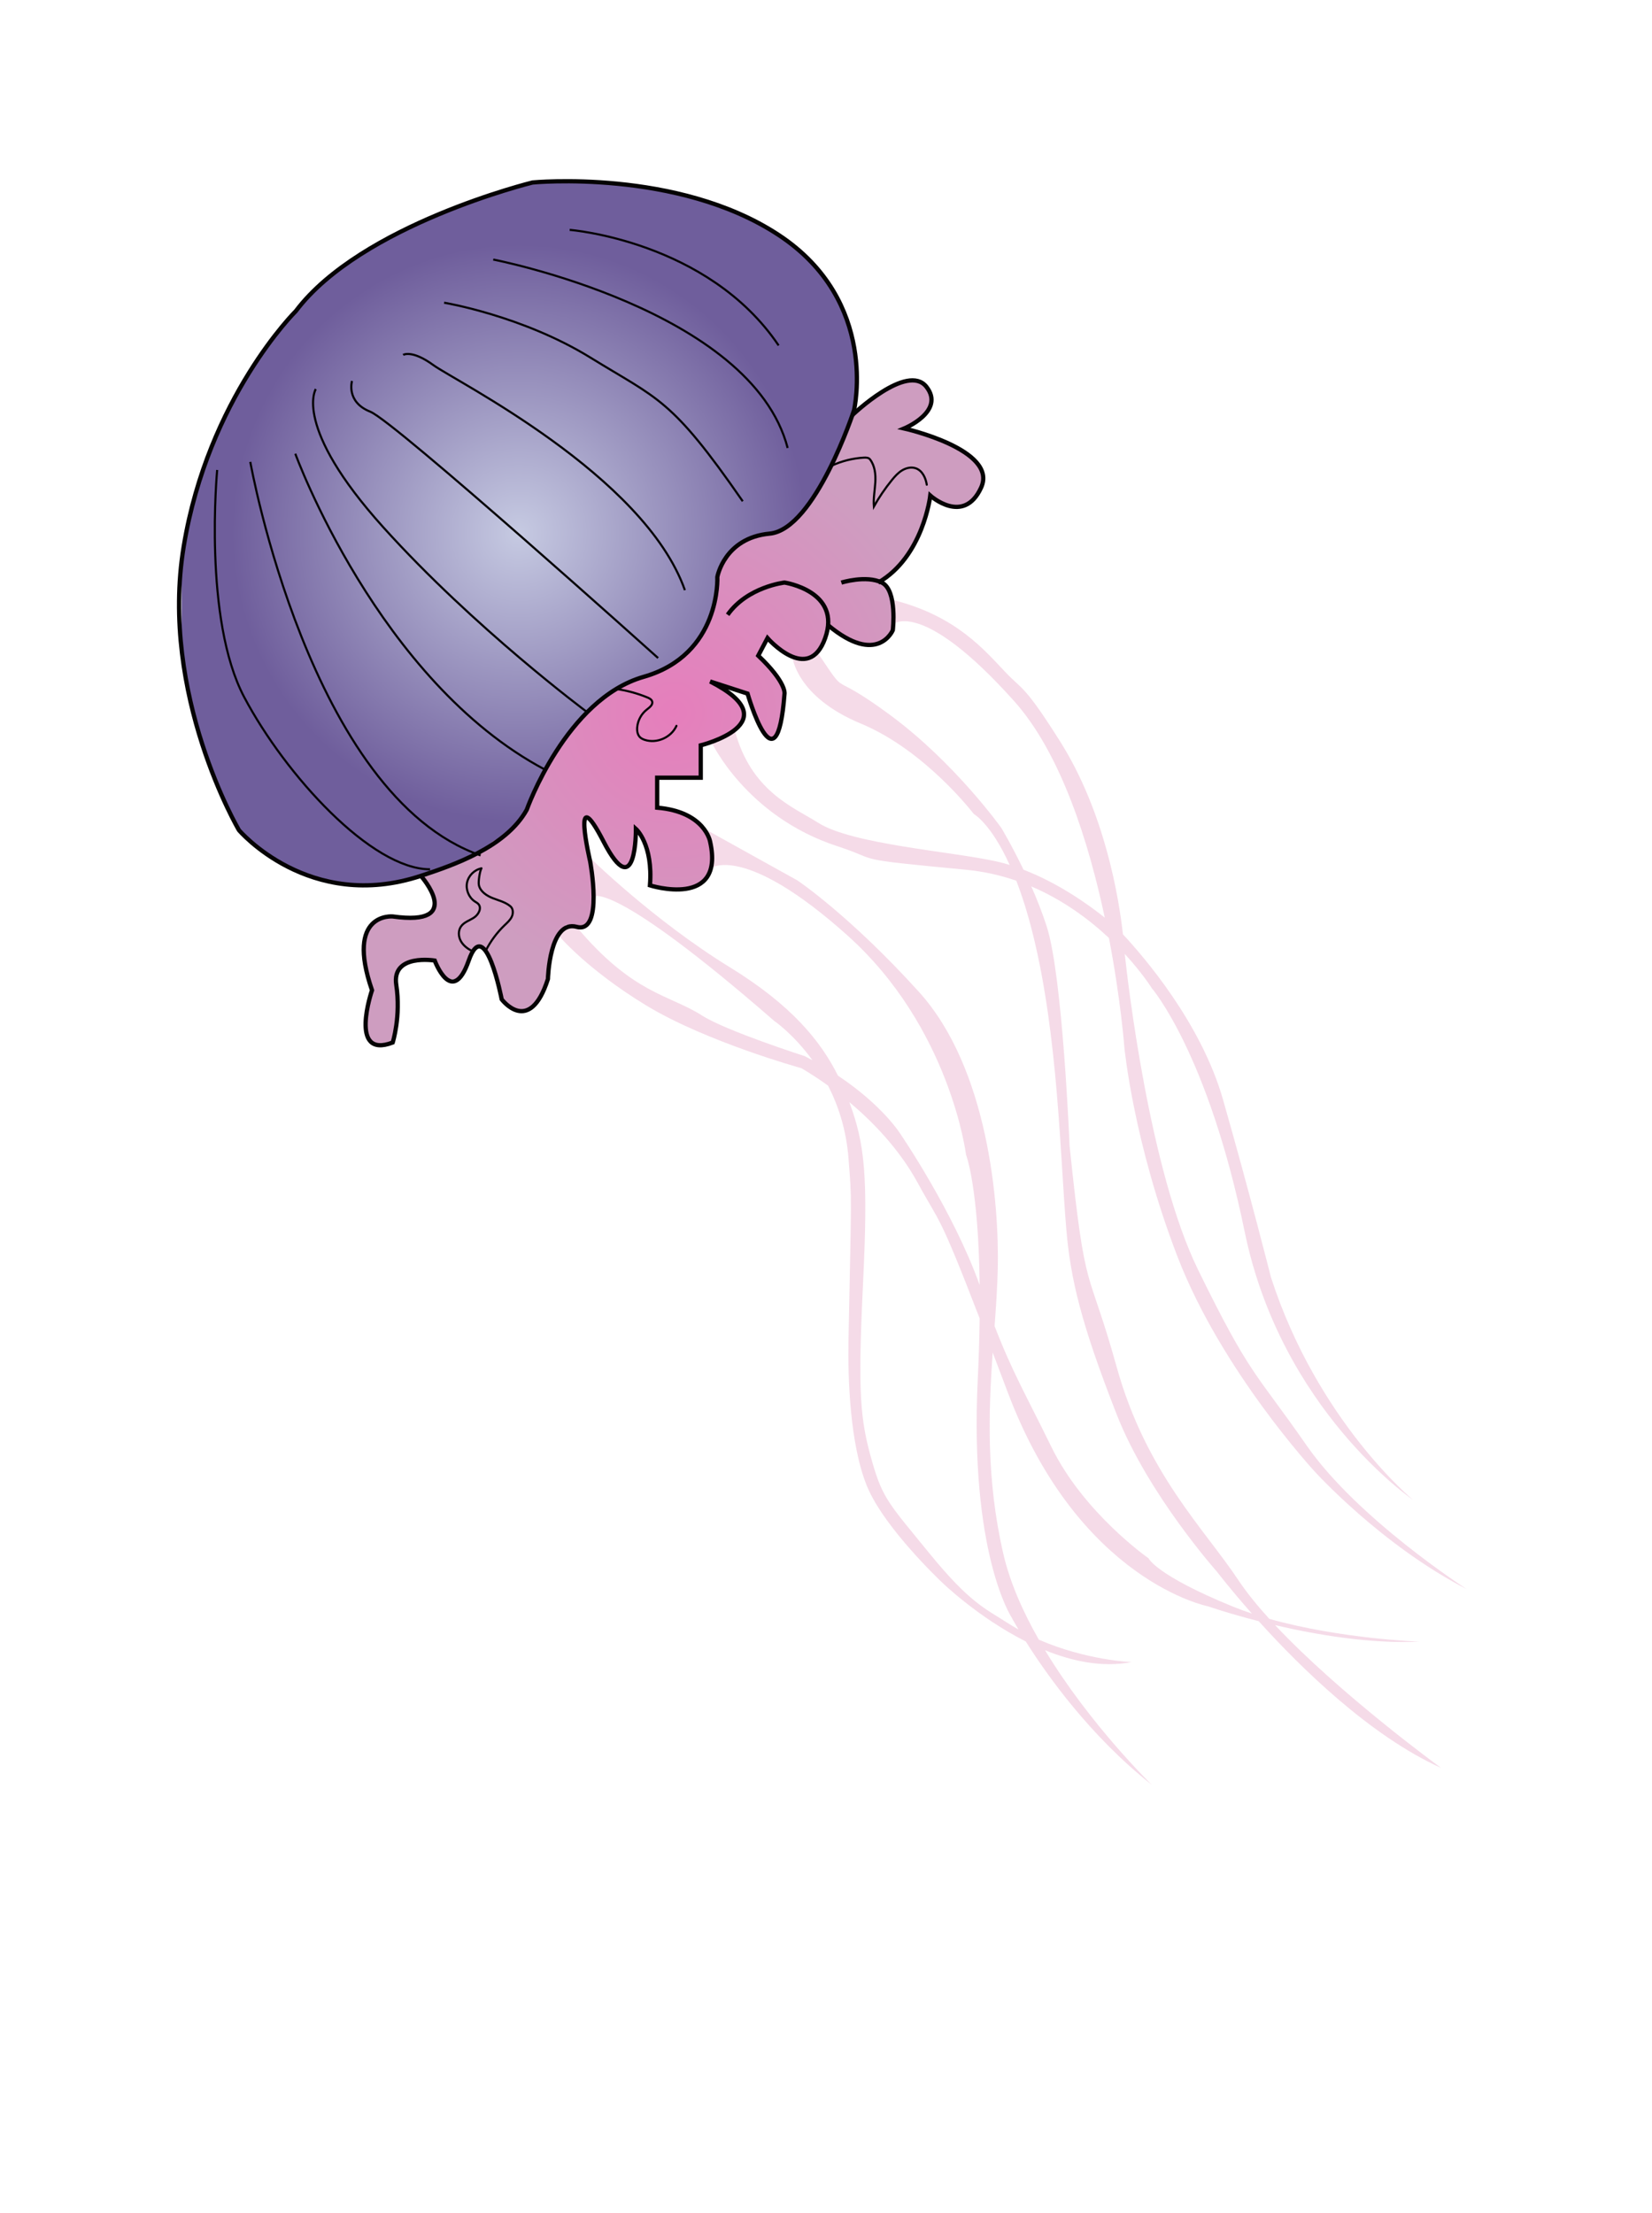 <svg width="775" height="1038" viewBox="0 0 775 1038" fill="none" xmlns="http://www.w3.org/2000/svg">
<g opacity="0.478" filter="url(#filter0_dddddd_273_62)">
<path d="M598.183 762.172C617.396 766.666 642.668 770.995 665.94 769.93C665.94 769.93 628.761 768.629 595.453 759.227C589.771 752.971 584.77 746.81 580.923 741.026C565.087 717.16 537.65 690.704 523.896 641.222C510.142 591.739 509.377 610.733 501.777 537.455C501.777 537.455 498.565 458.052 491.106 434.706C489.023 428.19 486.447 421.697 483.811 415.724C498.847 422.123 511.06 431.3 520.237 439.898C525.837 469.098 527.508 491.533 527.508 491.533C527.508 491.533 531.814 536.048 552.451 589.492C573.076 642.937 616.761 690.125 616.761 690.125C616.761 690.125 647.88 724.576 688.094 745.296C688.094 745.296 637.009 712.501 612.972 677.908C588.947 643.315 586.723 645.893 562.087 595.595C539.179 548.821 529.002 459.944 527.649 447.384C535.979 456.42 540.297 463.397 540.297 463.397C540.297 463.397 566.687 493.827 583.9 577.607C601.113 661.386 662.799 703.359 662.799 703.359C662.799 703.359 618.031 666.46 596.23 599.013C596.23 599.013 586.312 559.654 573.734 515.647C563.44 479.612 536.297 448.354 526.802 438.195C524.955 421.602 518.484 381.179 497.236 347.58C480.47 321.076 479.858 323.832 471.657 315.234C461.963 305.051 448.644 288.873 419.054 281.422V292.74C419.054 292.74 432.42 280.44 475.717 328.764C497.812 353.41 510.825 395.276 518.284 430.378C511.025 424.571 496.788 414.27 480.164 407.895C474.646 396.435 469.787 388.334 469.787 388.334C469.787 388.334 448.127 357.869 417.642 335.375C387.158 312.881 399.065 329 383.428 305.915L380.652 306.423C379.911 307.559 378.675 308.363 376.922 308.363C375.863 308.363 374.993 308.067 374.31 307.582L371.722 308.055C371.722 308.055 373.51 326.777 403.83 339.348C434.137 351.932 456.845 381.759 456.845 381.759C456.845 381.759 464.81 386.123 473.669 405.648C471.622 405.021 469.563 404.466 467.481 404.004C446.609 399.345 399.83 396.021 383.864 385.898C372.145 378.459 352.297 371.186 344.661 342.376L337.449 346.551L333.531 347.58C333.531 347.58 349.756 382.799 392.782 396.849C414.348 403.886 397.135 402.573 453.198 407.907C461.633 408.711 469.493 410.533 476.775 413.04C479.434 419.923 482.105 428.237 484.599 438.301C496.447 486.175 497.33 542.482 500.236 576.471C502.212 599.675 507.001 620.324 523.896 663.408C538.579 700.875 570.922 737.123 570.922 737.123C570.922 737.123 577.064 745.201 587.3 756.756C584.17 755.715 581.111 754.591 578.158 753.385C542.074 738.614 538.815 730.82 538.815 730.82C538.815 730.82 508.507 709.721 493.318 678.759C481.046 653.734 474.893 643.445 466.587 621.933C467.269 612.59 467.881 603.661 468.081 595.157C468.787 564.467 463.61 501.065 431.043 465.124C398.476 429.183 374.051 412.886 374.051 412.886L329.837 388.334L330.343 390.889C330.355 390.9 330.355 390.912 330.366 390.924C330.425 391.019 330.496 391.102 330.555 391.208C330.661 391.35 330.79 391.515 330.943 391.717C331.319 392.544 331.484 392.923 331.437 392.876C331.449 392.899 331.461 392.911 331.461 392.935C331.496 393.006 331.508 393.077 331.543 393.148L331.802 393.668C332.731 395.312 333.214 396.388 333.414 398.304C333.52 399.309 333.543 400.314 333.519 401.332C333.496 402.337 333.425 403.271 332.967 404.182L333.543 407.115C333.543 407.115 349.238 395.43 397.535 438.68C445.832 481.93 453.198 541.571 453.198 541.571C453.198 541.571 459.045 556.413 459.586 602.691C447.244 568.134 422.619 532.133 422.619 532.133C422.619 532.133 414.536 518.746 393.1 504.459C385.052 488.328 371.428 471.475 342.379 453.629C306.388 431.513 276.339 401.84 276.339 401.84L278.457 420.526C278.457 420.526 286.681 412.177 363.157 478.76C363.157 478.76 372.24 484.922 381.169 497.269C379.981 496.618 378.781 495.98 377.534 495.329C377.534 495.329 340.614 483.491 329.331 476.265C313.871 466.366 297.07 466.354 270.516 434.73H266.456H264.445L261.915 438.573C261.915 438.573 275.139 454.527 303.212 471.57C331.284 488.612 375.887 500.959 375.887 500.959C375.887 500.959 381.052 503.797 388.476 509.154C393.206 518.391 397.006 529.733 398.053 543.191C399.688 564.16 399.429 557.821 398.053 628.437C397.712 645.728 398.618 677.34 406.759 697.067C414.901 716.782 441.914 742.114 441.914 742.114C441.914 742.114 458.668 758.47 481.211 769.824C491.07 785.482 511.425 814.233 540.297 837.023C540.297 837.023 511.389 808.994 490.247 773.94C503.083 779.155 517.19 782.135 530.849 779.51C530.849 779.51 509.742 778.753 487.341 768.984C479.952 756.022 473.811 742.268 470.681 728.715C462.598 693.649 463.763 662.238 465.692 634.327C467.857 640.027 470.234 646.272 472.822 653.131C506.248 741.641 566.805 753.373 566.805 753.373C566.805 753.373 576.205 756.661 590.488 760.315C610.36 782.313 642.833 814.15 676 829.111C676 829.087 628.738 794.766 598.183 762.172ZM474.446 758.317C474.446 758.317 475.587 760.493 477.799 764.218C475.905 763.154 474.011 762.03 472.152 760.824C462.68 754.674 454.998 751.812 436.267 728.809C417.536 705.807 414.23 703.122 409.301 686.044C403.465 665.857 402.371 653.758 404.865 602.064C407.324 551.198 405.712 536.568 398.429 516.865C409.301 525.984 421.843 538.815 430.525 554.758C441.02 574.047 440.138 567.826 459.586 618.326C459.468 626.947 459.198 636.42 458.692 646.863C454.774 728.36 474.446 758.317 474.446 758.317Z" fill="#EAB3CF"/>
</g>
<g filter="url(#filter1_dddddd_273_62)">
<path d="M92.316 340.637L87.81 321.785L85.222 305.051V286.897V264.415L87.81 251.465L92.316 228.604L99.222 209.622L108.353 189.753L124.048 163.983L137.013 147.757L148.061 135.54L160.779 124.979L174.051 116.263L185.357 110.007L197.17 104.283L208.653 99.339L219.065 95.306L230.878 91.191L246.09 86.578L251.232 85.478H260.209H271.951H283.493L291.94 86.578H299.682L310.636 89.204L322.813 91.191L332.508 95.306L341.461 98.003L348.179 100.841L359.015 106.364L371.228 114.465L381.746 124.151L387.64 131.437L391.652 137.705L395.5 145.427L398.418 153.399L400.277 160.755L401.7 170.677V182.374L400.277 192.414L395.5 205.66L390.547 217.156L386.076 225.813L376.252 240.383L369.604 246.698L359.015 250.554L350.462 253.097L342.755 258.785L339.179 263.717L336.767 269.524V274.952L335.802 279.553L333.214 289.239L325.672 302.484L317.342 310.207L308.33 315.198L298.611 318.521L290.611 322.235L282.281 327.888L274.175 335.327L269.645 340.424L264.198 347.544L256.985 358.921L250.914 370.676L247.102 379.783L240.561 388.357L230.019 396.683L219.101 402.573L204.147 407.788L194.699 411.632L181.722 414.47H171.639H161.991L152.967 413.158L144.402 410.591L129.871 403.673L121.93 398.28L114.694 392.083L111.141 388.357L107.541 379.783L102.658 370.676L96.858 354.959L92.316 340.637Z" fill="url(#paint0_radial_273_62)"/>
</g>
<path d="M174.345 488.919L171.78 485.891V481.587V476.702V471.901L173.604 467.442L174.345 464.414L172.945 459.447L171.78 454.054L170.639 447.29V442.169L172.298 436.728L175.568 432.506L179.627 429.81H183.287L187.993 430.247H194.687H199.311L202.205 426.546L203.676 421.72L202.205 417.723L200.123 414.258L197.452 410.769L203.676 407.789L210.323 406.251L217.265 403.401L225.936 399.108L231.301 394.496L237.631 391.101L242.243 386.572L245.937 381.723L249.314 374.272L252.15 368.087L255.338 361.878L263.562 348.443L270.845 339.005L282.281 327.888L291.882 321.538L299.647 318.155L308.33 315.199L315.542 311.414L322.554 305.867L329.837 296.465L333.978 287.051L336.237 276.455L338.061 265.964L341.908 259.756L347.226 254.942L353.556 251.832L360.274 250.365L367.827 247.882L372.639 244.18L379.569 236.138L391.147 215.914L395.994 204.833L398.912 197.323L400.794 191.67H402.912L407.265 188.394L411.607 185.248L415.619 182.705L420.254 180.34L427.066 178.389H430.561L433.737 180.34L436.373 185.248V189.754L433.737 193.302L429.008 198.364L424.196 200.954L430.561 202.657L436.373 204.833L445.173 208.073L452.444 212.071L459.057 218.067L461.233 223.59L460.257 228.699L457.257 233.548L452.444 237.072H447.809H442.891L439.22 234.494L436.373 231.514L435.467 237.072V240.313L430.561 251.832L426.09 259.756L421.454 265.964L416.725 269.997L412.701 272.788L415.619 274.905L418.007 279.494L418.948 284.828V293.934L418.007 297.861L413.842 300.947L407.359 302.473L399.865 299.777L394.229 297.861L390.135 293.934H388.535L387.558 297.861L386.193 300.947L384.628 304.365L382.758 306.577L379.969 308.99H377.487L374.793 308.398L372.875 307.984L370.369 306.979L368.698 305.867L366.439 304.365L364.521 302.946L361.109 300.415L360.039 299.28L359.203 300.947L357.144 304.779L355.862 306.979L358.533 310.314L361.109 313.034L362.674 314.903L364.521 318.309L366.439 320.237L367.192 323.513V326.28V329.142V335.623L364.521 344.706L361.603 346.184L359.203 344.706L357.144 340.803L355.05 337.515L352.874 331.98L350.685 325.322L338.99 321.526L334.355 320.237L344.261 326.812L348.356 331.98L349.238 336.439L347.826 338.97L337.967 346.846L329.096 349.46V357.088L328.731 364.752H308.294V378.79L320.46 381.557L326.778 384.715L331.155 389.02L333.284 395.454L334.119 403.011L332.672 409.598L328.731 414.412L321.495 416.895L312.659 416.529L304.906 415.24V407.872V400.657L302.635 395.82L300.8 391.35L298.305 389.02L297.8 394.697L296.376 405.116L292.282 406.547L289.14 404.17L282.093 393.774L278.692 386.879L275.598 383.45L274.316 384.715V387.234V392.414L278.163 413.927L277.245 429.455L275.916 433.736L270.751 434.954L265.562 433.736L260.962 439.366L258.797 448.685L257.044 459.152L251.361 470.612L247.738 473.533H241.584L236.749 469.5L234.337 464.036L232.172 456.029L230.16 450.424L227.878 445.859L226.219 443.812L223.889 443.387L222.136 445.161L220.606 448.685L219.536 453.463L216.947 456.881L214.677 459.152H209.688L205.276 453.463L203.676 449.773L194.687 450.424L189.31 452.044L185.64 456.029L186.216 459.447V464.414V482.012L184.228 488.919L179.733 490.125L174.345 488.919Z" fill="url(#paint1_radial_273_62)"/>
<path d="M247.103 379.784C247.103 379.784 265.492 327.866 301.942 317.435C338.391 307.004 336.52 270.601 336.52 270.601C336.52 270.601 339.744 252.27 361.075 250.271C382.406 248.261 400.642 192.416 400.642 192.416C400.642 192.416 412.643 141.325 365.204 110.15C317.766 78.975 249.844 85.586 249.844 85.586C249.844 85.586 169.392 105.301 138.779 145.902C138.779 145.902 97.658 186.562 86.187 256.256C74.716 325.95 112.106 389.352 112.106 389.352C112.106 389.352 145.026 428.096 197.476 410.758C212.501 405.803 237.349 397.382 247.103 379.784Z" stroke="#050304" stroke-width="2" stroke-miterlimit="10"/>
<path d="M197.453 410.77C197.453 410.77 218.69 434.671 184.229 429.811C184.229 429.811 161.863 427.717 174.522 464.415C174.522 464.415 163.298 496.997 184.229 488.932C184.229 488.932 188.147 476.679 185.9 461.896C183.652 447.113 203.936 450.495 203.936 450.495C203.936 450.495 212.136 472.599 219.89 450.495C227.643 428.391 235.35 468.661 235.35 468.661C235.35 468.661 248.398 486.129 257.045 459.152C257.045 459.152 257.716 431.242 270.528 434.683C283.341 438.125 276.823 403.839 276.823 403.839C276.823 403.839 267.622 364.622 283.153 394.709C298.695 424.784 298.318 388.737 298.318 388.737C298.318 388.737 306.46 395.88 304.907 415.228C304.907 415.228 340.239 426.428 333.132 394.709C333.132 394.709 330.732 380.671 308.295 378.791V364.741H328.744V349.544C328.744 349.544 371.299 339.042 333.144 319.611L350.698 325.299C350.698 325.299 364.428 373.008 368.04 325.299C368.04 325.299 368.97 320.024 355.71 307.5L360.052 299.257C360.052 299.257 379.276 321.278 387.112 299.257C394.948 277.236 368.04 273.215 368.04 273.215C368.04 273.215 350.651 275.166 341.356 288.317" stroke="#050304" stroke-width="2" stroke-miterlimit="10"/>
<path d="M399.865 194.674C399.865 194.674 425.679 169.956 434.632 181.428C443.586 192.9 424.196 200.954 424.196 200.954C424.196 200.954 468.434 210.853 460.257 228.699C452.08 246.545 436.42 232.424 436.42 232.424C436.42 232.424 433.15 261.057 411.972 273.238" stroke="#050304" stroke-width="2" stroke-miterlimit="10"/>
<path d="M394.7 273.238C394.7 273.238 406.383 269.595 413.713 273.238C421.043 276.881 418.843 295.555 418.843 295.555C418.843 295.555 411.713 312.585 388.523 293.26" stroke="#050304" stroke-width="2" stroke-miterlimit="10"/>
<path d="M117.416 216.615C117.416 216.615 145.218 373.199 225.458 401.181" stroke="#050304" stroke-miterlimit="10"/>
<path d="M138.531 212.781C138.531 212.781 177.404 319.575 255.809 361.027" stroke="#050304" stroke-miterlimit="10"/>
<path d="M148.147 182.455C148.147 182.455 137.123 199.958 179.855 247.336C222.587 294.713 275.355 333.918 275.355 333.918" stroke="#050304" stroke-miterlimit="10"/>
<path d="M165.143 178.658C165.143 178.658 162.167 188.486 173.685 193.075C185.204 197.652 308.729 308.609 308.729 308.609" stroke="#050304" stroke-miterlimit="10"/>
<path d="M189.129 166.448C189.129 166.448 193.176 163.846 203.342 171.262C213.507 178.677 302.183 222.766 321.302 276.778" stroke="#050304" stroke-miterlimit="10"/>
<path d="M208.338 141.967C208.338 141.967 245.105 148.046 277.025 167.737C308.944 187.428 314.85 186.588 348.441 235.101" stroke="#050304" stroke-miterlimit="10"/>
<path d="M231.389 121.723C231.389 121.723 352.537 145.08 369.515 210.114" stroke="#050304" stroke-miterlimit="10"/>
<path d="M267.245 107.805C267.245 107.805 332.073 112.866 365.275 162.018" stroke="#050304" stroke-miterlimit="10"/>
<path d="M101.887 220.412C101.887 220.412 95.181 290.449 114.606 327.04C134.031 363.644 174.28 407.698 201.752 407.698" stroke="#050304" stroke-miterlimit="10"/>
<path d="M221.136 445.836C219.065 444.772 217.159 443.234 216.089 441.165C215.018 439.095 214.936 436.41 216.265 434.506C217.7 432.448 220.312 431.703 222.395 430.32C224.477 428.948 226.101 425.932 224.466 424.04C223.995 423.496 223.324 423.153 222.724 422.762C219.936 420.906 218.442 417.275 219.1 413.975C219.759 410.676 222.536 407.908 225.83 407.27L225.936 407.518" stroke="#050304" stroke-miterlimit="10"/>
<path d="M227.878 445.86C230.113 441.448 233.09 437.427 236.643 433.997C237.926 432.768 239.314 431.561 240.079 429.965C240.844 428.356 240.796 426.192 239.443 425.045C237.09 423.058 233.972 422.336 231.125 421.213C228.266 420.078 225.348 418.15 224.666 415.146C224.313 413.608 225.066 408.369 225.96 407.068" stroke="#050304" stroke-miterlimit="10"/>
<path d="M288.999 323.123C294.035 323.821 298.988 325.157 303.694 327.097C304.635 327.487 305.671 328.007 305.953 328.989C306.4 330.55 304.706 331.792 303.435 332.785C300.894 334.772 299.223 337.835 298.929 341.052C298.776 342.732 299.047 344.576 300.235 345.747C300.847 346.35 301.659 346.717 302.47 346.989C308.106 348.858 314.895 345.866 317.342 340.425" stroke="#050304" stroke-miterlimit="10" stroke-linecap="round"/>
<path d="M390.135 218.412C394.9 216.212 400.065 214.923 405.3 214.627C406.324 214.568 407.501 214.615 408.136 215.431C410.442 218.423 410.854 222.468 410.63 226.241C410.407 230.013 409.654 233.774 409.96 237.547C412.407 233.195 415.23 229.056 418.372 225.188C419.795 223.438 421.337 221.699 423.278 220.552C425.219 219.405 427.655 218.873 429.761 219.677C432.737 220.801 434.279 224.159 434.773 227.317" stroke="#050304" stroke-miterlimit="10" stroke-linecap="round"/>
<defs>
<filter id="filter0_dddddd_273_62" x="61.183" y="80.69" width="827.643" height="957.065" filterUnits="userSpaceOnUse" color-interpolation-filters="sRGB">
<feFlood flood-opacity="0" result="BackgroundImageFix"/>
<feColorMatrix in="SourceAlpha" type="matrix" values="0 0 0 0 0 0 0 0 0 0 0 0 0 0 0 0 0 0 127 0" result="hardAlpha"/>
<feOffset/>
<feGaussianBlur stdDeviation="2.39"/>
<feColorMatrix type="matrix" values="0 0 0 0 1 0 0 0 0 0.251 0 0 0 0 1 0 0 0 1 0"/>
<feBlend mode="normal" in2="BackgroundImageFix" result="effect1_dropShadow_273_62"/>
<feColorMatrix in="SourceAlpha" type="matrix" values="0 0 0 0 0 0 0 0 0 0 0 0 0 0 0 0 0 0 127 0" result="hardAlpha"/>
<feOffset/>
<feGaussianBlur stdDeviation="4.779"/>
<feColorMatrix type="matrix" values="0 0 0 0 1 0 0 0 0 0.251 0 0 0 0 1 0 0 0 1 0"/>
<feBlend mode="normal" in2="effect1_dropShadow_273_62" result="effect2_dropShadow_273_62"/>
<feColorMatrix in="SourceAlpha" type="matrix" values="0 0 0 0 0 0 0 0 0 0 0 0 0 0 0 0 0 0 127 0" result="hardAlpha"/>
<feOffset/>
<feGaussianBlur stdDeviation="16.728"/>
<feColorMatrix type="matrix" values="0 0 0 0 1 0 0 0 0 0.251 0 0 0 0 1 0 0 0 1 0"/>
<feBlend mode="normal" in2="effect2_dropShadow_273_62" result="effect3_dropShadow_273_62"/>
<feColorMatrix in="SourceAlpha" type="matrix" values="0 0 0 0 0 0 0 0 0 0 0 0 0 0 0 0 0 0 127 0" result="hardAlpha"/>
<feOffset/>
<feGaussianBlur stdDeviation="33.455"/>
<feColorMatrix type="matrix" values="0 0 0 0 1 0 0 0 0 0.251 0 0 0 0 1 0 0 0 1 0"/>
<feBlend mode="normal" in2="effect3_dropShadow_273_62" result="effect4_dropShadow_273_62"/>
<feColorMatrix in="SourceAlpha" type="matrix" values="0 0 0 0 0 0 0 0 0 0 0 0 0 0 0 0 0 0 127 0" result="hardAlpha"/>
<feOffset/>
<feGaussianBlur stdDeviation="57.352"/>
<feColorMatrix type="matrix" values="0 0 0 0 1 0 0 0 0 0.251 0 0 0 0 1 0 0 0 1 0"/>
<feBlend mode="normal" in2="effect4_dropShadow_273_62" result="effect5_dropShadow_273_62"/>
<feColorMatrix in="SourceAlpha" type="matrix" values="0 0 0 0 0 0 0 0 0 0 0 0 0 0 0 0 0 0 127 0" result="hardAlpha"/>
<feOffset/>
<feGaussianBlur stdDeviation="100.366"/>
<feColorMatrix type="matrix" values="0 0 0 0 1 0 0 0 0 0.251 0 0 0 0 1 0 0 0 1 0"/>
<feBlend mode="normal" in2="effect5_dropShadow_273_62" result="effect6_dropShadow_273_62"/>
<feBlend mode="normal" in="SourceGraphic" in2="effect6_dropShadow_273_62" result="shape"/>
</filter>
<filter id="filter1_dddddd_273_62" x="0.321" y="0.578" width="486.28" height="498.793" filterUnits="userSpaceOnUse" color-interpolation-filters="sRGB">
<feFlood flood-opacity="0" result="BackgroundImageFix"/>
<feColorMatrix in="SourceAlpha" type="matrix" values="0 0 0 0 0 0 0 0 0 0 0 0 0 0 0 0 0 0 127 0" result="hardAlpha"/>
<feOffset/>
<feGaussianBlur stdDeviation="1.011"/>
<feColorMatrix type="matrix" values="0 0 0 0 0 0 0 0 0 0.549 0 0 0 0 0.706 0 0 0 1 0"/>
<feBlend mode="normal" in2="BackgroundImageFix" result="effect1_dropShadow_273_62"/>
<feColorMatrix in="SourceAlpha" type="matrix" values="0 0 0 0 0 0 0 0 0 0 0 0 0 0 0 0 0 0 127 0" result="hardAlpha"/>
<feOffset/>
<feGaussianBlur stdDeviation="2.021"/>
<feColorMatrix type="matrix" values="0 0 0 0 0 0 0 0 0 0.549 0 0 0 0 0.706 0 0 0 1 0"/>
<feBlend mode="normal" in2="effect1_dropShadow_273_62" result="effect2_dropShadow_273_62"/>
<feColorMatrix in="SourceAlpha" type="matrix" values="0 0 0 0 0 0 0 0 0 0 0 0 0 0 0 0 0 0 127 0" result="hardAlpha"/>
<feOffset/>
<feGaussianBlur stdDeviation="7.075"/>
<feColorMatrix type="matrix" values="0 0 0 0 0 0 0 0 0 0.549 0 0 0 0 0.706 0 0 0 1 0"/>
<feBlend mode="normal" in2="effect2_dropShadow_273_62" result="effect3_dropShadow_273_62"/>
<feColorMatrix in="SourceAlpha" type="matrix" values="0 0 0 0 0 0 0 0 0 0 0 0 0 0 0 0 0 0 127 0" result="hardAlpha"/>
<feOffset/>
<feGaussianBlur stdDeviation="14.15"/>
<feColorMatrix type="matrix" values="0 0 0 0 0 0 0 0 0 0.549 0 0 0 0 0.706 0 0 0 1 0"/>
<feBlend mode="normal" in2="effect3_dropShadow_273_62" result="effect4_dropShadow_273_62"/>
<feColorMatrix in="SourceAlpha" type="matrix" values="0 0 0 0 0 0 0 0 0 0 0 0 0 0 0 0 0 0 127 0" result="hardAlpha"/>
<feOffset/>
<feGaussianBlur stdDeviation="24.257"/>
<feColorMatrix type="matrix" values="0 0 0 0 0 0 0 0 0 0.549 0 0 0 0 0.706 0 0 0 1 0"/>
<feBlend mode="normal" in2="effect4_dropShadow_273_62" result="effect5_dropShadow_273_62"/>
<feColorMatrix in="SourceAlpha" type="matrix" values="0 0 0 0 0 0 0 0 0 0 0 0 0 0 0 0 0 0 127 0" result="hardAlpha"/>
<feOffset/>
<feGaussianBlur stdDeviation="42.45"/>
<feColorMatrix type="matrix" values="0 0 0 0 0 0 0 0 0 0.549 0 0 0 0 0.706 0 0 0 1 0"/>
<feBlend mode="normal" in2="effect5_dropShadow_273_62" result="effect6_dropShadow_273_62"/>
<feBlend mode="normal" in="SourceGraphic" in2="effect6_dropShadow_273_62" result="shape"/>
</filter>
<radialGradient id="paint0_radial_273_62" cx="0" cy="0" r="1" gradientUnits="userSpaceOnUse" gradientTransform="translate(243.46 249.971) scale(134.606 135.305)">
<stop stop-color="#C6CAE2"/>
<stop offset="1" stop-color="#6F5E9C"/>
</radialGradient>
<radialGradient id="paint1_radial_273_62" cx="0" cy="0" r="1" gradientUnits="userSpaceOnUse" gradientTransform="translate(315.936 334.26) scale(128.458 129.125)">
<stop stop-color="#E67EBC"/>
<stop offset="1" stop-color="#CE9DC0"/>
</radialGradient>
</defs>
</svg>
